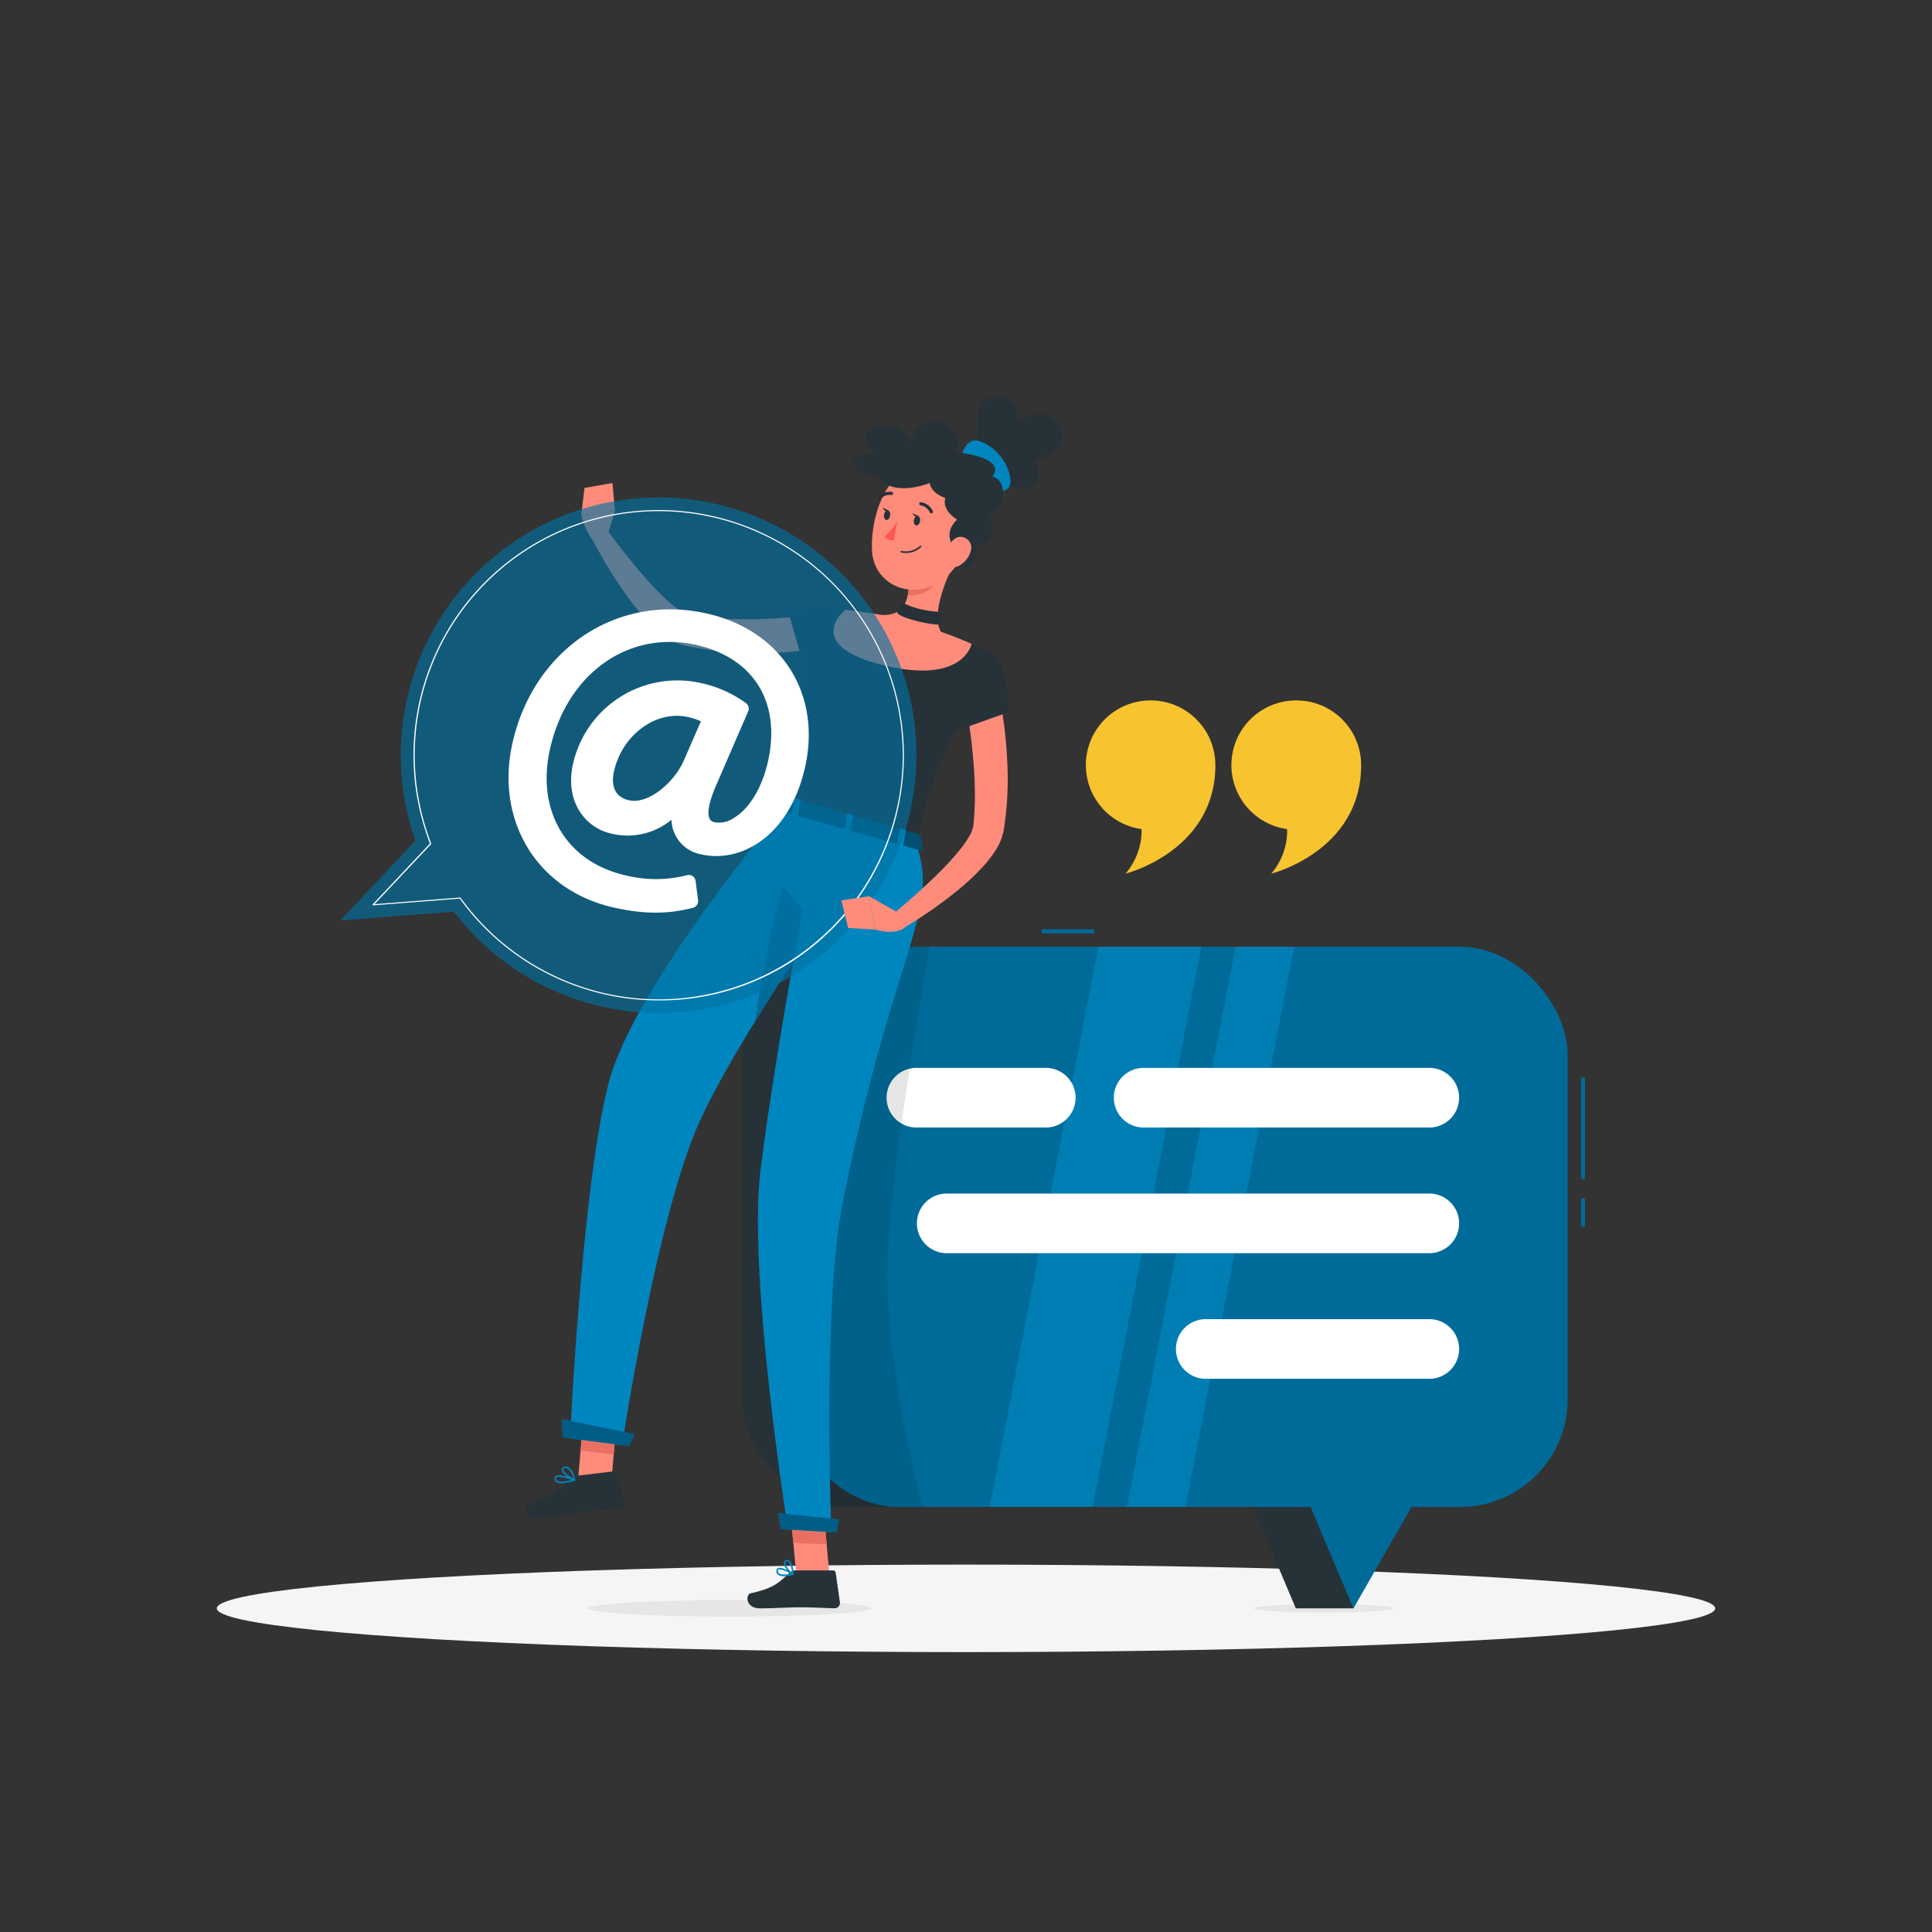 <svg xmlns="http://www.w3.org/2000/svg"
     viewBox="0 0 500 500">
	<rect x="0" y="0" width="500" height="500" fill="#333333" stroke="none"/>
	<g id="freepik--Shadow--inject-11">
		<ellipse id="freepik--path--inject-11"
		         cx="250"
		         cy="416.24"
		         rx="193.89"
		         ry="11.32"
		         style="fill:#f5f5f5"/>
	</g>
	<g id="freepik--speech-bubble--inject-11">
		<g id="freepik--group--inject-11">
			<ellipse cx="342.63"
			         cy="416.24"
			         rx="18.07"
			         ry="1.11"
			         style="fill:#e6e6e6"/>
			<g id="freepik--group--inject-11">
				<rect x="192.04"
				      y="245.03"
				      width="213.65"
				      height="144.96"
				      rx="27.84"
				      transform="translate(597.73 635.02) rotate(180)"
				      style="fill:#263238"/>
				<polygon id="freepik--path--inject-11"
				         points="350.3 416.24 335.35 416.24 304.97 344.26 327.85 344.26 350.3 416.24"
				         style="fill:#263238"/>
			</g>
			<g id="freepik--group--inject-11">
				<g id="freepik--group--inject-11">
					<rect x="409.19"
					      y="310.17"
					      width="1"
					      height="7.34"
					      style="fill:#0086BF"/>
					<rect x="409.19"
					      y="310.17"
					      width="1"
					      height="7.34"
					      style="opacity:0.2"/>
				</g>
				<g id="freepik--group--inject-11">
					<rect x="409.19"
					      y="278.88"
					      width="1"
					      height="26.28"
					      style="fill:#0086BF"/>
					<rect x="409.19"
					      y="278.88"
					      width="1"
					      height="26.28"
					      style="opacity:0.2"/>
				</g>
				<g id="freepik--group--inject-11">
					<rect x="269.58"
					      y="240.53"
					      width="13.56"
					      height="1"
					      style="fill:#0086BF"/>
					<rect x="269.58"
					      y="240.53"
					      width="13.56"
					      height="1"
					      style="opacity:0.2"/>
				</g>
				<g id="freepik--group--inject-11">
					<polygon points="391.44 344.26 350.27 416.24 319.89 344.26 391.44 344.26"
					         style="fill:#0086BF"/>
					<polygon points="391.45 344.26 350.28 416.24 319.9 344.26 391.45 344.26"
					         style="opacity:0.2"/>
				</g>
				<g id="freepik--group--inject-11">
					<rect id="freepik--rectangle--inject-11"
					      x="204.62"
					      y="245.03"
					      width="201.08"
					      height="144.96"
					      rx="27.84"
					      transform="translate(610.31 635.02) rotate(180)"
					      style="fill:#0086BF"/>
					<rect id="freepik--rectangle--inject-11"
					      x="204.62"
					      y="245.03"
					      width="201.08"
					      height="144.96"
					      rx="27.84"
					      transform="translate(610.31 635.02) rotate(180)"
					      style="opacity:0.2"/>
				</g>
				<g id="freepik--group--inject-11">
					<polygon points="282.75 389.99 256.15 389.99 284.29 245.03 310.9 245.03 282.75 389.99"
					         style="fill:#0086BF;opacity:0.7"/>
					<polygon points="306.78 389.99 291.65 389.99 319.8 245.03 334.92 245.03 306.78 389.99"
					         style="fill:#0086BF;opacity:0.7"/>
				</g>
			</g>
			<g id="freepik--group--inject-11">
				<path id="freepik--path--inject-11"
				      d="M369.62,291.8H295.7a7.72,7.72,0,0,1,0-15.43h73.92a7.72,7.72,0,1,1,0,15.43Z"
				      style="fill:#fff"/>
				<path id="freepik--path--inject-11"
				      d="M270.37,291.8H236.89a7.72,7.72,0,0,1,0-15.43h33.48a7.72,7.72,0,1,1,0,15.43Z"
				      style="fill:#fff"/>
				<path id="freepik--path--inject-11"
				      d="M369.62,324.32H244.74a7.72,7.72,0,0,1,0-15.43H369.62a7.72,7.72,0,1,1,0,15.43Z"
				      style="fill:#fff"/>
				<path id="freepik--path--inject-11"
				      d="M369.62,356.83H311.77a7.72,7.72,0,0,1,0-15.43h57.85a7.72,7.72,0,1,1,0,15.43Z"
				      style="fill:#fff"/>
			</g>
			<path id="freepik--path--inject-11"
			      d="M240.72,245s-11.06,59.8-11.06,85.06c0,25.91,9.14,59.9,9.14,59.9H209.59l-1.93-32.81a292,292,0,0,1,9-91.2l5.48-21Z"
			      style="opacity:0.1"/>
		</g>
	</g>
	<g id="freepik--Character--inject-11">
		<g id="freepik--group--inject-11">
			<path id="freepik--path--inject-11"
			      d="M225.49,416.24c0,1.18-16.4,2.14-36.63,2.14s-36.63-1-36.63-2.14,16.4-2.14,36.63-2.14S225.49,415.06,225.49,416.24Z"
			      style="fill:#e6e6e6"/>
			<path id="freepik--path--inject-11"
			      d="M212.93,167.73c-3.1.49-6,.74-9,1s-6,.25-9,.23a83.55,83.55,0,0,1-18.16-2,14.69,14.69,0,0,1-5.21-2.62,33.44,33.44,0,0,1-3.66-3.27A63.52,63.52,0,0,1,162.1,154a115.68,115.68,0,0,1-9.19-15.2l3.75-2.25c1.68,2.27,3.41,4.58,5.19,6.79s3.55,4.43,5.43,6.52a67.89,67.89,0,0,0,5.76,5.85,25.07,25.07,0,0,0,3,2.31,7.78,7.78,0,0,0,2.54,1.18,75.47,75.47,0,0,0,8.06.91c2.75.12,5.52.19,8.31.15s5.59-.19,8.38-.39,5.64-.49,8.27-.81Z"
			      style="fill:#ff8b7b"/>
			<path id="freepik--path--inject-11"
			      d="M221.93,159.61C214.32,155,204,158.35,204,158.35l5.22,18s8.24-2.32,11.47-5.83C224.07,166.89,226.52,162.38,221.93,159.61Z"
			      style="fill:#263238"/>
			<path id="freepik--path--inject-11"
			      d="M157.3,138.42l1.84-6.2-8.71,1.08a17.93,17.93,0,0,0,3.17,6.79Z"
			      style="fill:#ff8b7b"/>
			<polygon id="freepik--path--inject-11"
			         points="158.51 124.99 151.26 126.29 150.43 133.3 159.14 132.22 158.51 124.99"
			         style="fill:#ff8b7b"/>
			<path id="freepik--path--inject-11"
			      d="M257.46,102.75c7.7.16,5.54,6.59,5.54,6.59s8.39-5.3,11.06.89-3.35,8.15-6.87,9.08c2.21,1.27,2.33,5.39-.77,6.74s-8.29-2.36-12.21-2.31l-3.86-4.57C255.59,115.77,249.75,102.59,257.46,102.75Z"
			      style="fill:#263238"/>
			<path id="freepik--path--inject-11"
			      d="M256.26,126.92c3.36.59,5.8.17,5.14-3.54a12.49,12.49,0,0,0-7.78-9.17c-4.24-1.56-5.19,5.44-5.19,5.44Z"
			      style="fill:#0086BF"/>
			<polygon id="freepik--path--inject-11"
			         points="158 386.07 149.42 385.08 151.13 365.16 159.71 366.14 158 386.07"
			         style="fill:#ff8b7b"/>
			<polygon id="freepik--path--inject-11"
			         points="214.83 409.42 206.21 409.03 204.35 388.93 212.98 389.33 214.83 409.42"
			         style="fill:#ff8b7b"/>
			<path id="freepik--path--inject-11"
			      d="M205.88,406.42h9.7a.69.69,0,0,1,.69.59l1.1,7.68a1.38,1.38,0,0,1-1.38,1.53c-3.38-.06-5-.25-9.28-.25-2.62,0-6.46.27-10.08.27s-3.81-3.58-2.31-3.91c6.77-1.45,7.84-3.46,10.12-5.37A2.22,2.22,0,0,1,205.88,406.42Z"
			      style="fill:#263238"/>
			<path id="freepik--path--inject-11"
			      d="M149.13,381.94l9.63-1.14a.69.69,0,0,1,.76.51l2,7.49a1.39,1.39,0,0,1-1.2,1.68c-3.36.34-5,.34-9.24.84-2.6.31-8,1.22-11.56,1.64s-4.21-3.11-2.75-3.61c6.55-2.24,8.95-4.54,11-6.71A2.27,2.27,0,0,1,149.13,381.94Z"
			      style="fill:#263238"/>
			<polygon id="freepik--path--inject-11"
			         points="151.14 365.16 150.25 375.43 158.83 376.42 159.72 366.15 151.14 365.16"
			         style="fill:#ea7063"/>
			<polygon id="freepik--path--inject-11"
			         points="212.98 389.33 204.35 388.94 205.31 399.3 213.94 399.69 212.98 389.33"
			         style="fill:#ea7063"/>
			<path id="freepik--path--inject-11"
			      d="M213.57,157.32s-4.35.27-10.24,51.25l33.73,9.56c3.33-13.89,5.71-22.36,20.26-48.67a103.66,103.66,0,0,0-13.79-6,112.05,112.05,0,0,0-15.32-4.34C221.46,157.91,213.57,157.32,213.57,157.32Z"
			      style="fill:#263238"/>
			<path id="freepik--path--inject-11"
			      d="M246.9,145.84c-2.36,4.65-5.89,13.41-3.37,17.67,0,0-2.77,4.62-11.92,2-10.07-2.85-3.4-6.36-3.4-6.36,5.87.25,6.88-3.87,7-8Z"
			      style="fill:#ff8b7b"/>
			<path id="freepik--path--inject-11"
			      d="M218.78,157.82c2.76.3,6.23.75,9.43,1.35a111.26,111.26,0,0,1,15.32,4.34c2.87,1,5.65,2.1,7.94,3.13C251,168.31,247.69,177,228,172,209.68,167.28,216.69,159.52,218.78,157.82Z"
			      style="fill:#ff8b7b"/>
			<path id="freepik--path--inject-11"
			      d="M242.14,148l-6.91,3.17a16.59,16.59,0,0,1-.3,2.86c2.18.29,5.88-.69,6.73-2.83A9.29,9.29,0,0,0,242.14,148Z"
			      style="fill:#ea7063"/>
			<path id="freepik--path--inject-11"
			      d="M251.29,134.89c-2.07,8.31-2.76,11.88-7.8,15.41-7.58,5.32-17.35,1-17.81-7.79-.42-7.89,3-20.16,11.87-22A11.69,11.69,0,0,1,251.29,134.89Z"
			      style="fill:#ff8b7b"/>
			<path id="freepik--path--inject-11"
			      d="M248.59,142.91c-2.51-1.3-4.52-5-.9-8.44,0,0-5-2.85-2.49-6.78s12.54-7.2,14.11-1.92-3.31,7.45-3.31,7.45,4,6.12-3.19,8.14c0,0-.62,8.83-5.78,4.9Z"
			      style="fill:#263238"/>
			<path id="freepik--path--inject-11"
			      d="M251.2,142.72a6.31,6.31,0,0,1-3,3.71c-1.94,1-3.38-.59-3.24-2.66.13-1.87,1.3-4.66,3.43-4.83A2.81,2.81,0,0,1,251.2,142.72Z"
			      style="fill:#ff8b7b"/>
			<path id="freepik--path--inject-11"
			      d="M203.33,208.57s-39.18,46.21-45.81,71.69c-6.9,26.5-10,92-10,92L161,374s9-59.93,20.33-84.35c12.06-26,46.75-74.06,46.75-74.06Z"
			      style="fill:#0086BF"/>
			<polygon id="freepik--path--inject-11"
			         points="162.8 374.22 145.65 371.98 145.35 367.28 164.22 371.11 162.8 374.22"
			         style="fill:#0086BF"/>
			<polygon id="freepik--path--inject-11"
			         points="162.8 374.22 145.65 371.98 145.35 367.28 164.22 371.11 162.8 374.22"
			         style="opacity:0.3"/>
			<path id="freepik--path--inject-11"
			      d="M202.66,229.58a254.52,254.52,0,0,0-7.22,34.6c3.58-5.8,7.35-11.67,11-17.23,1.33-2.94,2.69-5.85,4-8.69,0,0,0-.06,0-.1Z"
			      style="opacity:0.2"/>
			<path id="freepik--path--inject-11"
			      d="M212.24,211.09S200.9,269.46,196.8,303c-3.32,27.1,7.13,92.83,7.13,92.83l11.24.69s-2.37-58.7,2.85-84.95c13.22-66.41,25.58-75.32,19-93.44Z"
			      style="fill:#0086BF"/>
			<polygon id="freepik--path--inject-11"
			         points="216.56 396.6 202.01 395.71 201.33 391.57 217.09 393.21 216.56 396.6"
			         style="fill:#0086BF"/>
			<polygon id="freepik--path--inject-11"
			         points="216.56 396.6 202.01 395.71 201.33 391.57 217.09 393.21 216.56 396.6"
			         style="opacity:0.3"/>
			<path id="freepik--path--inject-11"
			      d="M238.13,216.29l.66,3.45c.05.27-.29.43-.68.32l-35.37-10c-.31-.08-.52-.3-.48-.5l.55-3.1c0-.22.35-.32.68-.23l34.16,9.68A.68.68,0,0,1,238.13,216.29Z"
			      style="fill:#0086BF"/>
			<path id="freepik--path--inject-11"
			      d="M238.13,216.29l.66,3.45c.05.27-.29.43-.68.32l-35.37-10c-.31-.08-.52-.3-.48-.5l.55-3.1c0-.22.35-.32.68-.23l34.16,9.68A.68.68,0,0,1,238.13,216.29Z"
			      style="opacity:0.4"/>
			<path id="freepik--path--inject-11"
			      d="M232.46,218.81l.91.26c.18.05.35,0,.37-.12l.68-4c0-.12-.11-.26-.29-.31l-.92-.26c-.18-.05-.34,0-.36.12l-.69,4C232.14,218.62,232.28,218.76,232.46,218.81Z"
			      style="fill:#0086BF"/>
			<path id="freepik--path--inject-11"
			      d="M205.21,211.09l.92.26c.18.05.35,0,.37-.12l.68-4c0-.11-.11-.25-.3-.3l-.91-.26c-.18-.06-.35,0-.37.12l-.68,4C204.9,210.9,205,211,205.21,211.09Z"
			      style="fill:#0086BF"/>
			<path id="freepik--path--inject-11"
			      d="M218.84,215l.91.26c.18,0,.35,0,.37-.12l.68-4c0-.12-.11-.26-.29-.31l-.92-.26c-.18-.06-.35,0-.37.12l-.68,4C218.52,214.76,218.65,214.9,218.84,215Z"
			      style="fill:#0086BF"/>
			<path id="freepik--path--inject-11"
			      d="M238.1,134.9c-.13.68-.59,1.17-1,1.09s-.71-.71-.58-1.39.59-1.18,1-1.09S238.22,134.21,238.1,134.9Z"
			      style="fill:#263238"/>
			<path id="freepik--path--inject-11"
			      d="M230.36,133.47c-.13.69-.59,1.18-1,1.09s-.71-.7-.58-1.38.59-1.18,1-1.1S230.48,132.79,230.36,133.47Z"
			      style="fill:#263238"/>
			<path id="freepik--path--inject-11"
			      d="M230,132.16l-1.55-.78S229,132.82,230,132.16Z"
			      style="fill:#263238"/>
			<path id="freepik--path--inject-11"
			      d="M232.19,135a18.79,18.79,0,0,1-3.25,3.92,3,3,0,0,0,2.36.9Z"
			      style="fill:#ff5652"/>
			<path id="freepik--path--inject-11"
			      d="M234.42,143.11a6.61,6.61,0,0,1-1.21-.12.2.2,0,0,1-.16-.23.21.21,0,0,1,.24-.17,5.52,5.52,0,0,0,4.81-1.31.21.21,0,0,1,.3.29A5.74,5.74,0,0,1,234.42,143.11Z"
			      style="fill:#263238"/>
			<path id="freepik--path--inject-11"
			      d="M241,132.83a.4.4,0,0,1-.36-.22,3.27,3.27,0,0,0-2.33-1.82.41.41,0,1,1,.09-.81,4.06,4.06,0,0,1,3,2.26.41.41,0,0,1-.18.55A.43.43,0,0,1,241,132.83Z"
			      style="fill:#263238"/>
			<path id="freepik--path--inject-11"
			      d="M227.57,129.27a.39.39,0,0,1-.28-.12.4.4,0,0,1,0-.58,4.09,4.09,0,0,1,3.51-1.27.42.42,0,0,1,.32.48.4.4,0,0,1-.48.32,3.25,3.25,0,0,0-2.76,1A.41.41,0,0,1,227.57,129.27Z"
			      style="fill:#263238"/>
			<path id="freepik--path--inject-11"
			      d="M258.37,178.93c.68,3.06,1.11,5.94,1.51,8.92s.61,6,.78,8.94a84.11,84.11,0,0,1-.93,18.25,14.58,14.58,0,0,1-2.3,5.36,33.45,33.45,0,0,1-3,3.85,65.27,65.27,0,0,1-6.69,6.26A115.07,115.07,0,0,1,233.1,240.6l-2.47-3.6c2.16-1.82,4.36-3.69,6.46-5.59s4.21-3.82,6.17-5.82a67.55,67.55,0,0,0,5.5-6.11,25.34,25.34,0,0,0,2.12-3.12,7.71,7.71,0,0,0,1-2.61,73.53,73.53,0,0,0,.42-8.1c0-2.76-.15-5.53-.36-8.31s-.53-5.56-.9-8.34-.83-5.6-1.31-8.2Z"
			      style="fill:#ff8b7b"/>
			<path id="freepik--path--inject-11"
			      d="M257.32,169.46c3.08,2,3.85,14.77,3.85,14.77l-15.77,5.66s-2-11.07.63-15C248.8,170.72,253.79,167.19,257.32,169.46Z"
			      style="fill:#263238"/>
			<path d="M202.92,407.93a2.44,2.44,0,0,1-1.64-.45,1.16,1.16,0,0,1-.34-1.08.7.7,0,0,1,.41-.58c1-.46,3.62,1.24,3.92,1.43a.22.22,0,0,1,.09.21.22.22,0,0,1-.16.16A10.13,10.13,0,0,1,202.92,407.93Zm-1.14-1.78a.65.65,0,0,0-.26,0,.28.28,0,0,0-.17.26.77.77,0,0,0,.2.73c.44.4,1.57.45,3.08.15A7.64,7.64,0,0,0,201.78,406.15Z"
			      style="fill:#0086BF"/>
			<path d="M205.16,407.63a.17.17,0,0,1-.1,0c-.83-.47-2.4-2.33-2.2-3.3a.69.69,0,0,1,.69-.57,1.06,1.06,0,0,1,.86.27c.94.83,1,3.32,1,3.42a.21.21,0,0,1-.1.18A.19.19,0,0,1,205.16,407.63Zm-1.47-3.5h-.1c-.26,0-.31.14-.33.24-.12.59.86,2,1.68,2.65a4.68,4.68,0,0,0-.8-2.72A.66.66,0,0,0,203.69,404.13Z"
			      style="fill:#0086BF"/>
			<path d="M145.33,383.87a2.42,2.42,0,0,1-1.38-.33,1.13,1.13,0,0,1-.48-.94.67.67,0,0,1,.28-.59c1-.7,4.6.64,5,.8a.2.2,0,0,1,.13.2.2.2,0,0,1-.14.19A12.36,12.36,0,0,1,145.33,383.87Zm-.72-1.65a1.16,1.16,0,0,0-.63.13.24.24,0,0,0-.1.23.74.74,0,0,0,.31.63c.57.4,2,.32,3.85-.22A12.64,12.64,0,0,0,144.61,382.22Z"
			      style="fill:#0086BF"/>
			<path d="M148.69,383.21h-.06c-1.08-.34-3.32-1.95-3.27-2.94,0-.24.13-.54.69-.67a1.53,1.53,0,0,1,1.17.22c1.18.77,1.65,3.05,1.67,3.15a.21.21,0,0,1-.06.19A.2.2,0,0,1,148.69,383.21Zm-2.3-3.25a1.07,1.07,0,0,0-.25,0c-.37.08-.37.23-.38.28,0,.6,1.52,1.89,2.64,2.4a4.76,4.76,0,0,0-1.41-2.52A1.12,1.12,0,0,0,146.39,380Z"
			      style="fill:#0086BF"/>
			<path d="M185.52,130.48a66.67,66.67,0,0,0-78,87.06L88.09,238.22l29.39-2.28a66.69,66.69,0,1,0,68-105.46Z"
			      style="fill:#0086BF;opacity:0.6"/>
			<path d="M185.52,130.48a66.67,66.67,0,0,0-78,87.06L88.09,238.22l29.39-2.28a66.69,66.69,0,1,0,68-105.46Z"
			      style="opacity:0.1"/>
			<path d="M170.54,258.91h0A63.63,63.63,0,0,1,120.06,234L119,232.56,96.58,234.3a.18.18,0,0,1-.14-.08.16.16,0,0,1,0-.16l14.81-15.73-.65-1.87A63.43,63.43,0,0,1,170.42,132a63.47,63.47,0,0,1,61.87,77.76A63.13,63.13,0,0,1,170.54,258.91Zm-51.48-26.64a.14.14,0,0,1,.11.06l1.12,1.47a63.29,63.29,0,0,0,50.25,24.83h0a63.17,63.17,0,0,0,14.18-124.71,63.51,63.51,0,0,0-14.3-1.64,63.15,63.15,0,0,0-59.52,84.09l.68,1.95a.12.12,0,0,1,0,.14L96.93,234l22.12-1.72Z"
			      style="fill:#fff"/>
			<path d="M193.62,184.1a1.78,1.78,0,0,0-.54-2.11,30.73,30.73,0,0,0-11.56-5.19,27.68,27.68,0,0,0-33.18,20.71c-2.3,9.93,3.15,16.67,9.72,18.19a17.82,17.82,0,0,0,15.72-3.55,9.35,9.35,0,0,0,7.58,8.94c10.27,2.38,22.82-4.51,26.93-22.27,4.43-19.12-5.93-35.59-25.18-40-23.12-5.35-44.8,8.92-50.42,33.2-4.68,20.24,6.21,38.23,25.89,42.79,7.81,1.81,14.22,1.84,20.78.11a1.77,1.77,0,0,0,1.3-1.94l-.64-5a1.79,1.79,0,0,0-.79-1.25,1.72,1.72,0,0,0-1.46-.22,32.54,32.54,0,0,1-16,0c-15.32-3.55-23.11-16.78-19.37-32.94,4.5-19.47,20.47-30.66,38-26.61,14.82,3.43,21.83,15,18.3,30.33-1.55,6.69-4.74,11.93-8.76,14.39a6.79,6.79,0,0,1-5.07,1.11,1.65,1.65,0,0,1-1.23-.93c-.43-.88-.74-3.27,2-9.3Zm-15.48,1.49a18.06,18.06,0,0,1,3.26,1.08l-4.36,10c-2.46,5.78-9.25,11.6-14.3,10.43-4.61-1.06-4.37-5.21-3.82-7.58C161.1,190.06,169.91,183.69,178.14,185.59Z"
			      style="fill:#fff"/>
			<path id="freepik--path--inject-11"
			      d="M232.5,236.24l-7.58-4.3,1.61,8.63s5.26,1.74,7.86-.74Z"
			      style="fill:#ff8b7b"/>
			<polygon id="freepik--path--inject-11"
			         points="217.74 233.01 219.48 240.16 226.53 240.57 224.92 231.94 217.74 233.01"
			         style="fill:#ff8b7b"/>
			<path id="freepik--path--inject-11"
			      d="M237.71,133.58l-1.56-.78S236.76,134.24,237.71,133.58Z"
			      style="fill:#263238"/>
			<path id="freepik--path--inject-11"
			      d="M248.43,129.63c-4.28-.27-7.42-2.15-7.84-4.62,0,0-9.82,4.08-13.79-2,0,0-4.48.74-5.59-2.38s3.55-4,5.75-2.6c0,0-6.82-6,.18-7.67s8.5,4,8.5,4,2.76-8.28,9-4.6S247,117,247,117s14.82,1.15,9.3,7S248.43,129.63,248.43,129.63Z"
			      style="fill:#263238"/>
			<path id="freepik--path--inject-11"
			      d="M243.07,158.37c.84.08.47,3,.09,3.2-.87.47-11.35-1.68-11-3.3a7,7,0,0,1,1.48-2.08C234.1,155.85,235.7,157.76,243.07,158.37Z"
			      style="fill:#263238"/>
		</g>
	</g>
	<g id="freepik--quotation-marks--inject-11">
		<g id="freepik--group--inject-11">
			<path d="M297.8,181.27a16.73,16.73,0,0,0-2.36,33.3,17.12,17.12,0,0,1-4.16,11.53s23.26-5.79,23.26-28.09A16.74,16.74,0,0,0,297.8,181.27Z"
			      style="fill:#f7c32e"/>
			<path d="M335.47,181.27a16.73,16.73,0,0,0-2.36,33.3A17.12,17.12,0,0,1,329,226.1s23.26-5.79,23.26-28.09A16.73,16.73,0,0,0,335.47,181.27Z"
			      style="fill:#f7c32e"/>
		</g>
	</g>
</svg>